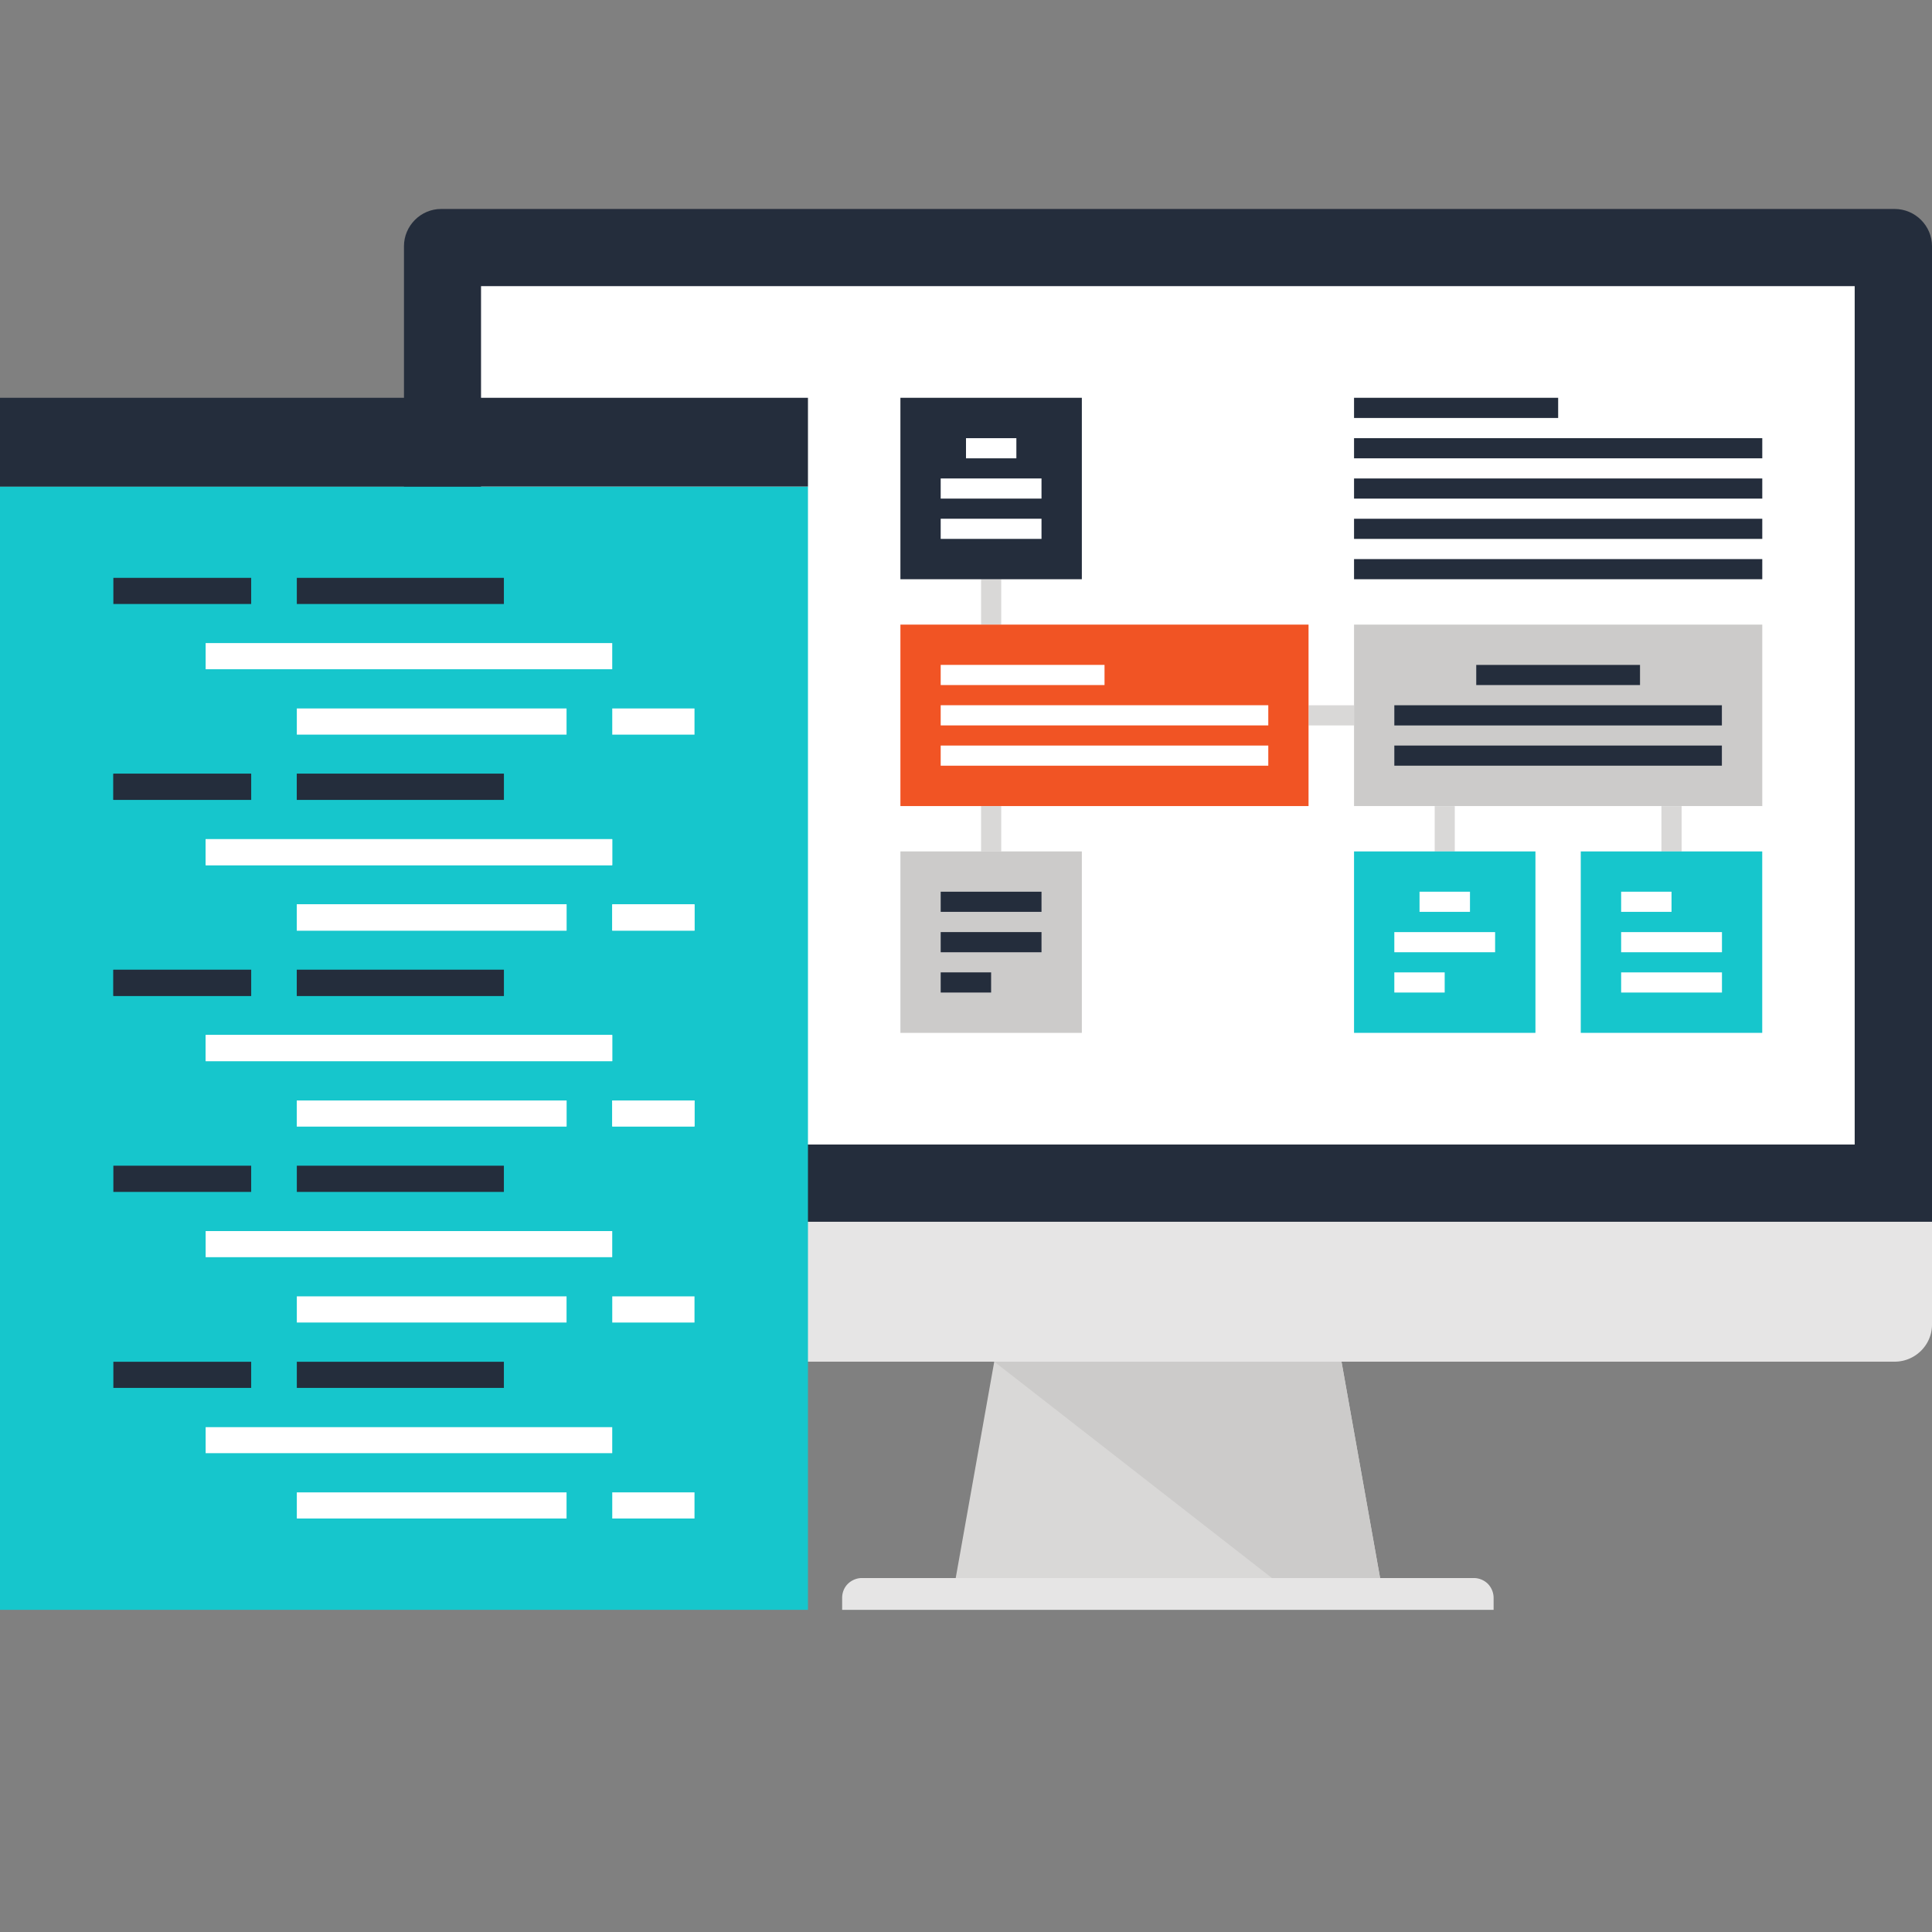 <svg height="512" width="512" xmlns="http://www.w3.org/2000/svg"><rect width="100%" height="100%" fill="#808080" stroke="none"/><path data-original="#D9D8D7" fill="#d9d8d7" d="M365.742 418.196H253.274l10.214-57.342h92.024z"/><path data-original="#CCCBCA" fill="#cccbca" d="M365.742 418.196l-10.23-57.342h-92.024l73.592 57.342z"/><g fill="#e6e5e5"><path data-original="#E6E5E5" d="M395.822 426.62H223.178v-3.159c0-1.344.479-2.696 1.518-3.73a5.375 5.375 0 013.72-1.536h162.14a5.36 5.36 0 013.748 1.536 5.394 5.394 0 011.518 3.73v3.159zM512 323.78v27.243c0 5.414-4.454 9.833-9.894 9.833H116.913c-5.391 0-9.874-4.419-9.874-9.833V323.78H512z"/></g><path data-original="#242D3C" d="M512 323.78V65.238c0-5.399-4.439-9.861-9.9-9.861H116.902c-5.404 0-9.846 4.462-9.846 9.861V323.78H512z" fill="#242d3c"/><path data-original="#FFFFFF" fill="#fff" d="M127.48 75.831h364.032v227.482H127.48z"/><path data-original="#16C6CC" fill="#16c6cc" d="M0 128.946h214.118v297.677H0z"/><path data-original="#242D3C" fill="#242d3c" d="M0 105.42h214.118v23.516H0zM30.042 153.138h36.524v6.927H30.042z"/><path data-original="#FFFFFF" fill="#fff" d="M162.253 187.749h21.798v6.938h-21.798z"/><path data-original="#242D3C" fill="#242d3c" d="M78.661 153.138h54.876v6.927H78.661z"/><g fill="#fff"><path data-original="#FFFFFF" d="M78.661 187.749h71.48v6.938h-71.48zM54.497 170.418h107.75v6.94H54.497z"/></g><path data-original="#242D3C" fill="#242d3c" d="M30.042 205.052h36.524v6.925H30.042z"/><path data-original="#FFFFFF" fill="#fff" d="M162.253 239.666h21.798v6.956h-21.798z"/><path data-original="#242D3C" fill="#242d3c" d="M78.661 205.052h54.876v6.925H78.661z"/><path data-original="#FFFFFF" fill="#fff" d="M78.661 239.666h71.48v6.956h-71.48zM54.497 222.386h107.75v6.899H54.497z"/><path data-original="#242D3C" fill="#242d3c" d="M30.042 256.997h36.524v6.925H30.042z"/><path data-original="#FFFFFF" fill="#fff" d="M162.253 291.634h21.798v6.886h-21.798z"/><path data-original="#242D3C" fill="#242d3c" d="M78.661 256.997h54.876v6.925H78.661z"/><path data-original="#FFFFFF" fill="#fff" d="M78.661 291.634h71.48v6.886h-71.48zM54.497 274.277h107.75v6.945H54.497z"/><path data-original="#242D3C" fill="#242d3c" d="M30.042 205.052h36.524v6.925H30.042z"/><path data-original="#FFFFFF" fill="#fff" d="M162.253 239.666h21.798v6.956h-21.798z"/><path data-original="#242D3C" fill="#242d3c" d="M78.661 205.052h54.876v6.925H78.661z"/><path data-original="#FFFFFF" fill="#fff" d="M78.661 239.666h71.48v6.956h-71.48zM54.497 222.386h107.75v6.899H54.497z"/><path data-original="#242D3C" fill="#242d3c" d="M30.042 256.997h36.524v6.925H30.042z"/><path data-original="#FFFFFF" fill="#fff" d="M162.253 291.634h21.798v6.886h-21.798z"/><path data-original="#242D3C" fill="#242d3c" d="M78.661 256.997h54.876v6.925H78.661z"/><path data-original="#FFFFFF" fill="#fff" d="M78.661 291.634h71.48v6.886h-71.48zM54.497 274.277h107.75v6.945H54.497z"/><path data-original="#242D3C" fill="#242d3c" d="M30.042 308.914h36.524v6.953H30.042z"/><path data-original="#FFFFFF" fill="#fff" d="M162.253 343.551h21.798v6.935h-21.798z"/><path data-original="#242D3C" fill="#242d3c" d="M78.661 308.914h54.876v6.953H78.661z"/><g fill="#fff"><path data-original="#FFFFFF" d="M78.661 343.551h71.48v6.935h-71.48zM54.497 326.245h107.75v6.922H54.497z"/></g><path data-original="#242D3C" fill="#242d3c" d="M30.042 360.882h36.524v6.927H30.042z"/><path data-original="#FFFFFF" fill="#fff" d="M162.253 395.493h21.798v6.925h-21.798z"/><path data-original="#242D3C" fill="#242d3c" d="M78.661 360.882h54.876v6.927H78.661z"/><g fill="#fff"><path data-original="#FFFFFF" d="M78.661 395.493h71.48v6.925h-71.48zM54.497 378.213h107.75v6.897H54.497z"/></g><path data-original="#242D3C" fill="#242d3c" d="M358.835 105.42h54.093v5.345h-54.093zM358.835 116.121h108.186v5.34H358.835zM358.835 126.796h108.186v5.338H358.835zM358.835 137.471h108.186v5.34H358.835zM358.835 148.164h108.186v5.343H358.835z"/><g fill="#d9d8d7"><path data-original="#D9D8D7" d="M259.994 153.509h5.338v12.022h-5.338zM259.994 213.631h5.338v12.017h-5.338zM380.211 213.631h5.322v12.017h-5.322zM440.294 213.631h5.356v12.017h-5.356zM346.803 186.905h12.04v5.34h-12.04z"/></g><path class="active-path" data-original="#F15424" fill="#f15424" d="M238.618 165.529h108.16v48.087h-108.16z"/><g fill="#fff"><path data-original="#FFFFFF" d="M249.293 197.58h86.817v5.338h-86.817zM249.293 186.892h86.817v5.348h-86.817zM249.293 176.204h43.418v5.343h-43.418z"/></g><path data-original="#242D3C" fill="#242d3c" d="M238.618 105.42H286.7v48.079h-48.082z"/><g fill="#fff"><path data-original="#FFFFFF" d="M256 116.121h13.348v5.34H256zM249.293 126.796h26.716v5.338h-26.716zM249.293 137.471h26.716v5.34h-26.716z"/></g><path data-original="#CCCBCA" fill="#cccbca" d="M238.618 225.637H286.7v48.082h-48.082z"/><g><path data-original="#16C6CC" fill="#16c6cc" d="M358.835 225.637h48.072v48.082h-48.072zM418.918 225.637h48.09v48.082h-48.09z"/></g><path data-original="#CCCBCA" fill="#cccbca" d="M358.835 165.529h108.186v48.087H358.835z"/><g><path data-original="#242D3C" fill="#242d3c" d="M249.293 236.313h26.716v5.338h-26.716zM249.293 247.013h26.716v5.345h-26.716zM249.293 257.689h13.363v5.345h-13.363z"/></g><g fill="#fff"><path data-original="#FFFFFF" d="M376.192 236.313h13.366v5.338h-13.366zM369.51 247.013h26.708v5.345H369.51zM369.51 257.689h13.348v5.345H369.51zM429.619 236.313h13.353v5.338h-13.353zM429.619 247.013h26.719v5.345h-26.719zM429.619 257.689h26.719v5.345h-26.719z"/></g><g><path data-original="#242D3C" fill="#242d3c" d="M391.219 176.204h43.402v5.343h-43.402zM369.51 186.894h86.807v5.353H369.51zM369.51 197.58h86.807v5.338H369.51z"/></g></svg>